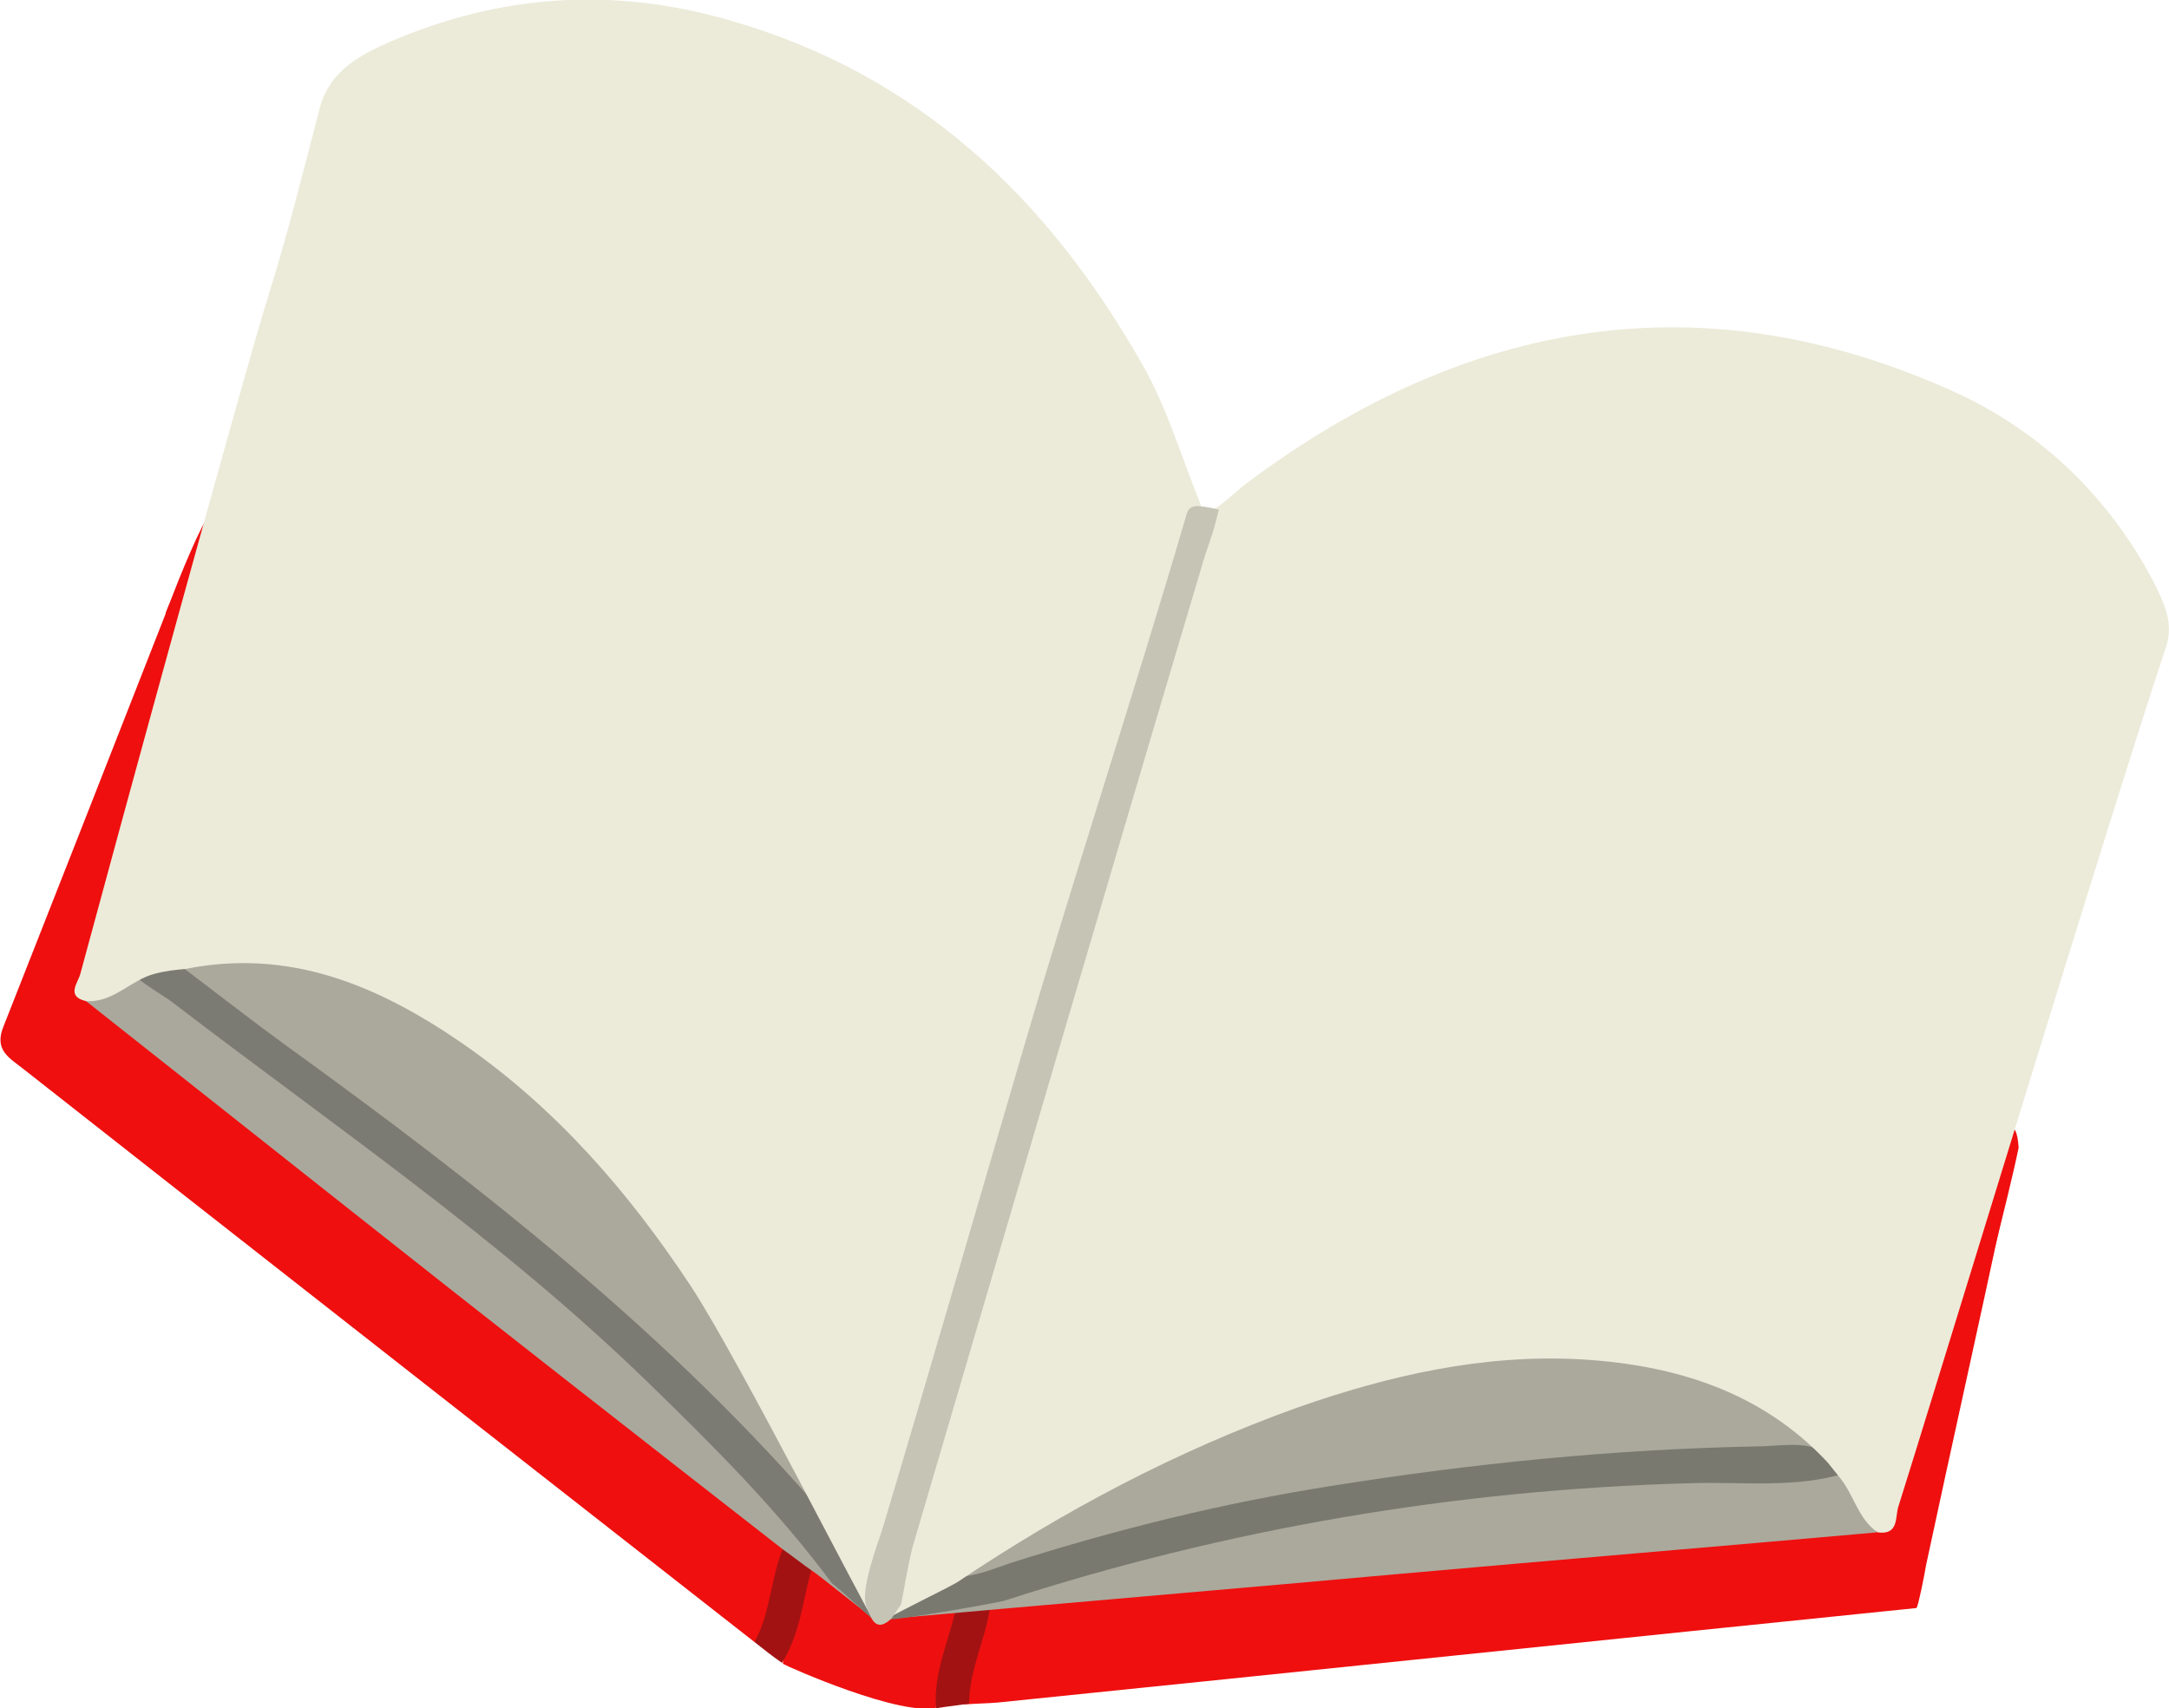 <?xml version="1.0" encoding="utf-8"?>
<!-- Generator: Adobe Illustrator 18.0.0, SVG Export Plug-In . SVG Version: 6.00 Build 0)  -->
<!DOCTYPE svg PUBLIC "-//W3C//DTD SVG 1.1//EN" "http://www.w3.org/Graphics/SVG/1.1/DTD/svg11.dtd">
<svg version="1.1" id="openBookRedGraphic" xmlns="http://www.w3.org/2000/svg" xmlns:xlink="http://www.w3.org/1999/xlink" x="0px"
	 y="0px" viewBox="0 0 229.4 180.7" enable-background="new 0 0 229.4 180.7" xml:space="preserve">
<g id="red_4_">
	<path fill="#EF0F0F" d="M2.5,113.1c-1.5-1.2-3.2-2-2.1-4.6C6.2,93.8,12,79,17.8,64.2c0.3-0.9,0.9-0.8,1.6-0.4
		c1,1.8,0.3,3.5-0.2,5.2c-3.5,11.6-6.2,23.5-9.9,35.1c-0.9,2.8,1.2,1.1,1.7,1.7c4.6,2.1,7.5,6.3,11.4,9.3
		c6.8,5.2,13.4,10.4,20.3,15.3c12.8,9.2,24.3,20.1,37.1,29.3c1.1,0.8,2.1,1.7,2.9,2.7c1.1,4.3,0.7,8.2-2.9,11.3
		C79.4,173.4,16.7,124.3,2.5,113.1z"/>
	<path fill="#EF0F0F" d="M202.7,170.1c-32.4,3.3-64.8,6.7-97.2,10c-1.2,0.1-2.3,0.1-3.5,0.2c-0.4-3.3,1.1-6.2,1.9-9.3
		c0.2-0.4,0.5-0.7,0.8-1c6.1-2.1,12.6-1.6,19-2.3c10.6-1.1,21.3-1.9,31.9-2.9c14.2-1.3,28.4-2.6,42.6-3.9c3.8-6.1,4.6-13.3,7.1-19.8
		c1.7-4.4,2.1-9.2,4.8-13.2c0.6-0.4,1.2-0.6,1.8,0c-2.7,12.6-5.5,25.1-8.2,37.7C203.5,166.8,202.9,169.8,202.7,170.1z"/>
	<path fill="#EF0F0F" d="M22.6,53.5c0.5,3.1-2.3,7.8-3.4,10.5c-0.5,0.1-1.2,0.8-1.7,0.9C19.4,60,20.9,56.3,22.6,53.5z"/>
	<path fill="#EF0F0F" d="M208.5,130.1c0.4-2.6,4.5-15.8,5-8.7c-0.6,2.9-1.7,7.3-2.5,10.5C210.5,132,208.9,130,208.5,130.1z"/>
	<path fill="#EE1010" d="M99.2,180.6c-3.8,1.1-15.9-4.3-16.4-4.6c0.2-3.7,0.5-7.3,3.2-10.2c-0.3-2.4-0.3-9.2,0.5-8.7
		c1.1,0.7,4.1,3.2,5.1,4.1c0.8,0.8,2.6,2,3.9,1.7c2.1-0.2,9.4,3,11.4,4.2C109,170.7,100.7,177.4,99.2,180.6z"/>
	<path fill="#A31212" d="M85.8,166.1c-0.9,3.3-1.2,6.8-3.1,9.8c-1-0.7-1.9-1.4-2.9-2.2c1.7-3.1,1.7-6.7,3-9.9
		C84.6,163.6,85.6,164.4,85.8,166.1z"/>
	<path fill="#A31212" d="M101,170.6c-0.8,3.3-2.3,6.6-2,10.1c1.2-0.2,2.4-0.3,3.5-0.5c0-3.5,1.7-6.7,2.2-10.1
		C103.3,169,102.1,169.2,101,170.6z"/>
	<path fill="#AAA89C" d="M9.1,105.9c2.4-1.2,4.2-3.3,7.1-3.7c10,8.5,20.7,16,31.1,23.9c13.9,10.7,26.9,22.5,38.2,36
		c1.2,1.5,8.3,6.8,7.3,9.4c-0.7-0.4-6.3-5-7-5.4c-1-0.7-2-1.5-3-2.2c-15.5-12.1-31-24.2-46.4-36.4C27.3,120.3,18.2,113.1,9.1,105.9z
		"/>
	<path fill="#AAA99C" d="M195.3,155.8c1.4,1.9,2.6,4,3.2,6.3c-16.9,1.5-33.7,2.9-50.6,4.4c-14.3,1.3-40.1,3.5-54.5,4.8
		c0-2.1,13.2-3.1,14.6-3.5c17.5-5.6,35.4-9.4,53.8-10.8C173,156.1,184.2,155.2,195.3,155.8z"/>
	<path fill="#7A7970" d="M195.3,155.8c-5.5,1.7-11.1,0.9-16.7,1.1c-24.7,0.7-48.8,4.8-72.3,12.4c-0.5,0.2-10.2,1.9-12.1,2
		c-0.1-0.8,0.2-1.3,1-1.5c1.8-1,3.5-2,5.3-2.9c10.9-4.8,22.5-7.6,34.2-9.6c17-3,34.2-5.1,51.5-5.2c3,0,6.1-0.4,8,2.7
		C194.6,155,195,155.4,195.3,155.8z"/>
	<path fill="#7C7B73" d="M92.2,165.3c0.6,1.8-0.2,4.3,0.4,6.2c-1.2-0.9-3.4-3.1-4.6-4c-5.7-7.7-12.5-14.5-19.4-21.2
		c-15.5-15.1-33.3-27.2-50.4-40.3c-1.1-0.9-7.1-4-5.8-6.3c0.8-0.2,5.4,2.2,6.3,2.1c2.3,0.2,4.2,1.4,6,2.8c11,8.3,22.3,16.3,33,25.1
		c9.7,8,19.3,16.3,27,26.4c1.1,1.4,2.3,2.8,2.8,4.5C88.3,161.9,91.4,163.9,92.2,165.3z"/>
	<path fill="#AAA99C" d="M194.3,154.6c-2.4-2.5-5.6-1.6-8.4-1.6c-15.2,0.3-30.2,1.8-45.2,4.2c-11.4,1.8-22.7,4.6-33.7,8.1
		c-2.1,0.7-4.1,1.6-6.4,1.5c16.1-11.1,33.3-19.7,52.7-23.2c10.5-1.9,21.1-1.7,31,3.1C188.2,148.6,191.9,150.9,194.3,154.6z"/>
	<path fill="#AAA99C" d="M87.5,160.6c-16.6-19.4-36.5-35-57.1-49.9c-4-2.9-7.8-5.9-11.8-8.9c10.6-3.2,20,0.5,28.6,6
		c14.8,9.4,25.1,22.9,33.1,38.2C82.9,150.8,86.5,155.1,87.5,160.6z"/>
	<path fill="#ECEBDA" d="M200.8,159.3c-0.4,1.1,0.1,3.1-2.2,2.8c-2.1-1.4-2.5-4-4.1-5.9c-0.4-0.5-0.8-1-1.2-1.5
		c-7-7.5-16.1-10.3-26-10.9c-10.4-0.6-20.4,1.7-30.1,5.1c-12.8,4.6-24.7,10.9-36,18.5c-2,1.1-4.4,2.2-8.1,4.2
		c-1.3-1.9,1.6-5.7,2.2-7.5c10-33.5,19.5-67.2,29.6-100.7c0.8-2.5,1.5-5,1.6-7.6c0.8-0.9,0.1-0.5,0.9-1.4c1.3-0.4,3.5-2.6,4.6-3.4
		c23.2-17.3,48.2-21.6,74.8-9.5C216,45.7,223.3,52.8,228,62c0.9,1.9,1.9,3.9,1.1,6.4C223.5,85.1,204.1,148.9,200.8,159.3z"/>
	<path fill="#ECEBDA" d="M9.1,105.9c-2.2-0.5-0.8-2-0.6-2.9c3.5-13,17.4-63.9,20-72.1c2-6.4,3.6-12.9,5.3-19.4c1-4,4.3-5.7,7.5-7.1
		c11.6-5,23.5-5.8,35.7-2.3c20.1,5.7,33.9,18.9,43.9,36.6c2.6,4.6,4.1,9.8,6.1,14.7l0.1,2.7c-3.1,6.8-4.8,11.5-6.9,18.6
		c-8.5,28.3-16.7,56.6-25,85c-0.4,1.4-1.2,10.2-1.9,11.5c-0.3,0.6-0.6,0.5-0.9,0.2c-0.6-0.6-14.2-27.5-19.3-35.3
		c-6.6-10-14.3-18.9-24.3-25.8c-8.9-6.1-18.2-10-29.2-7.8c-1.1,0.1-2.1,0.2-3.2,0.5C13.9,103.6,12,106.1,9.1,105.9z"/>
	<path fill="#C5C4B5" d="M95.3,169.7c-0.3,0.5-0.7,1-1,1.5c-1.6,1.5-2.1,0.2-2.6-1.1c-0.9-1.7,1.3-7.2,1.7-8.6
		c5-16.7,9.8-33.4,14.7-50.1c5.5-18.8,11.9-38.2,17.4-57c0.3-1.1,1.1-1,3.4-0.5c-0.5,2.2-0.8,2.9-1.5,5
		c-10.4,34.9-20.6,69.8-30.9,104.8C96,165.7,95.7,167.7,95.3,169.7z"/>
</g>
</svg>
